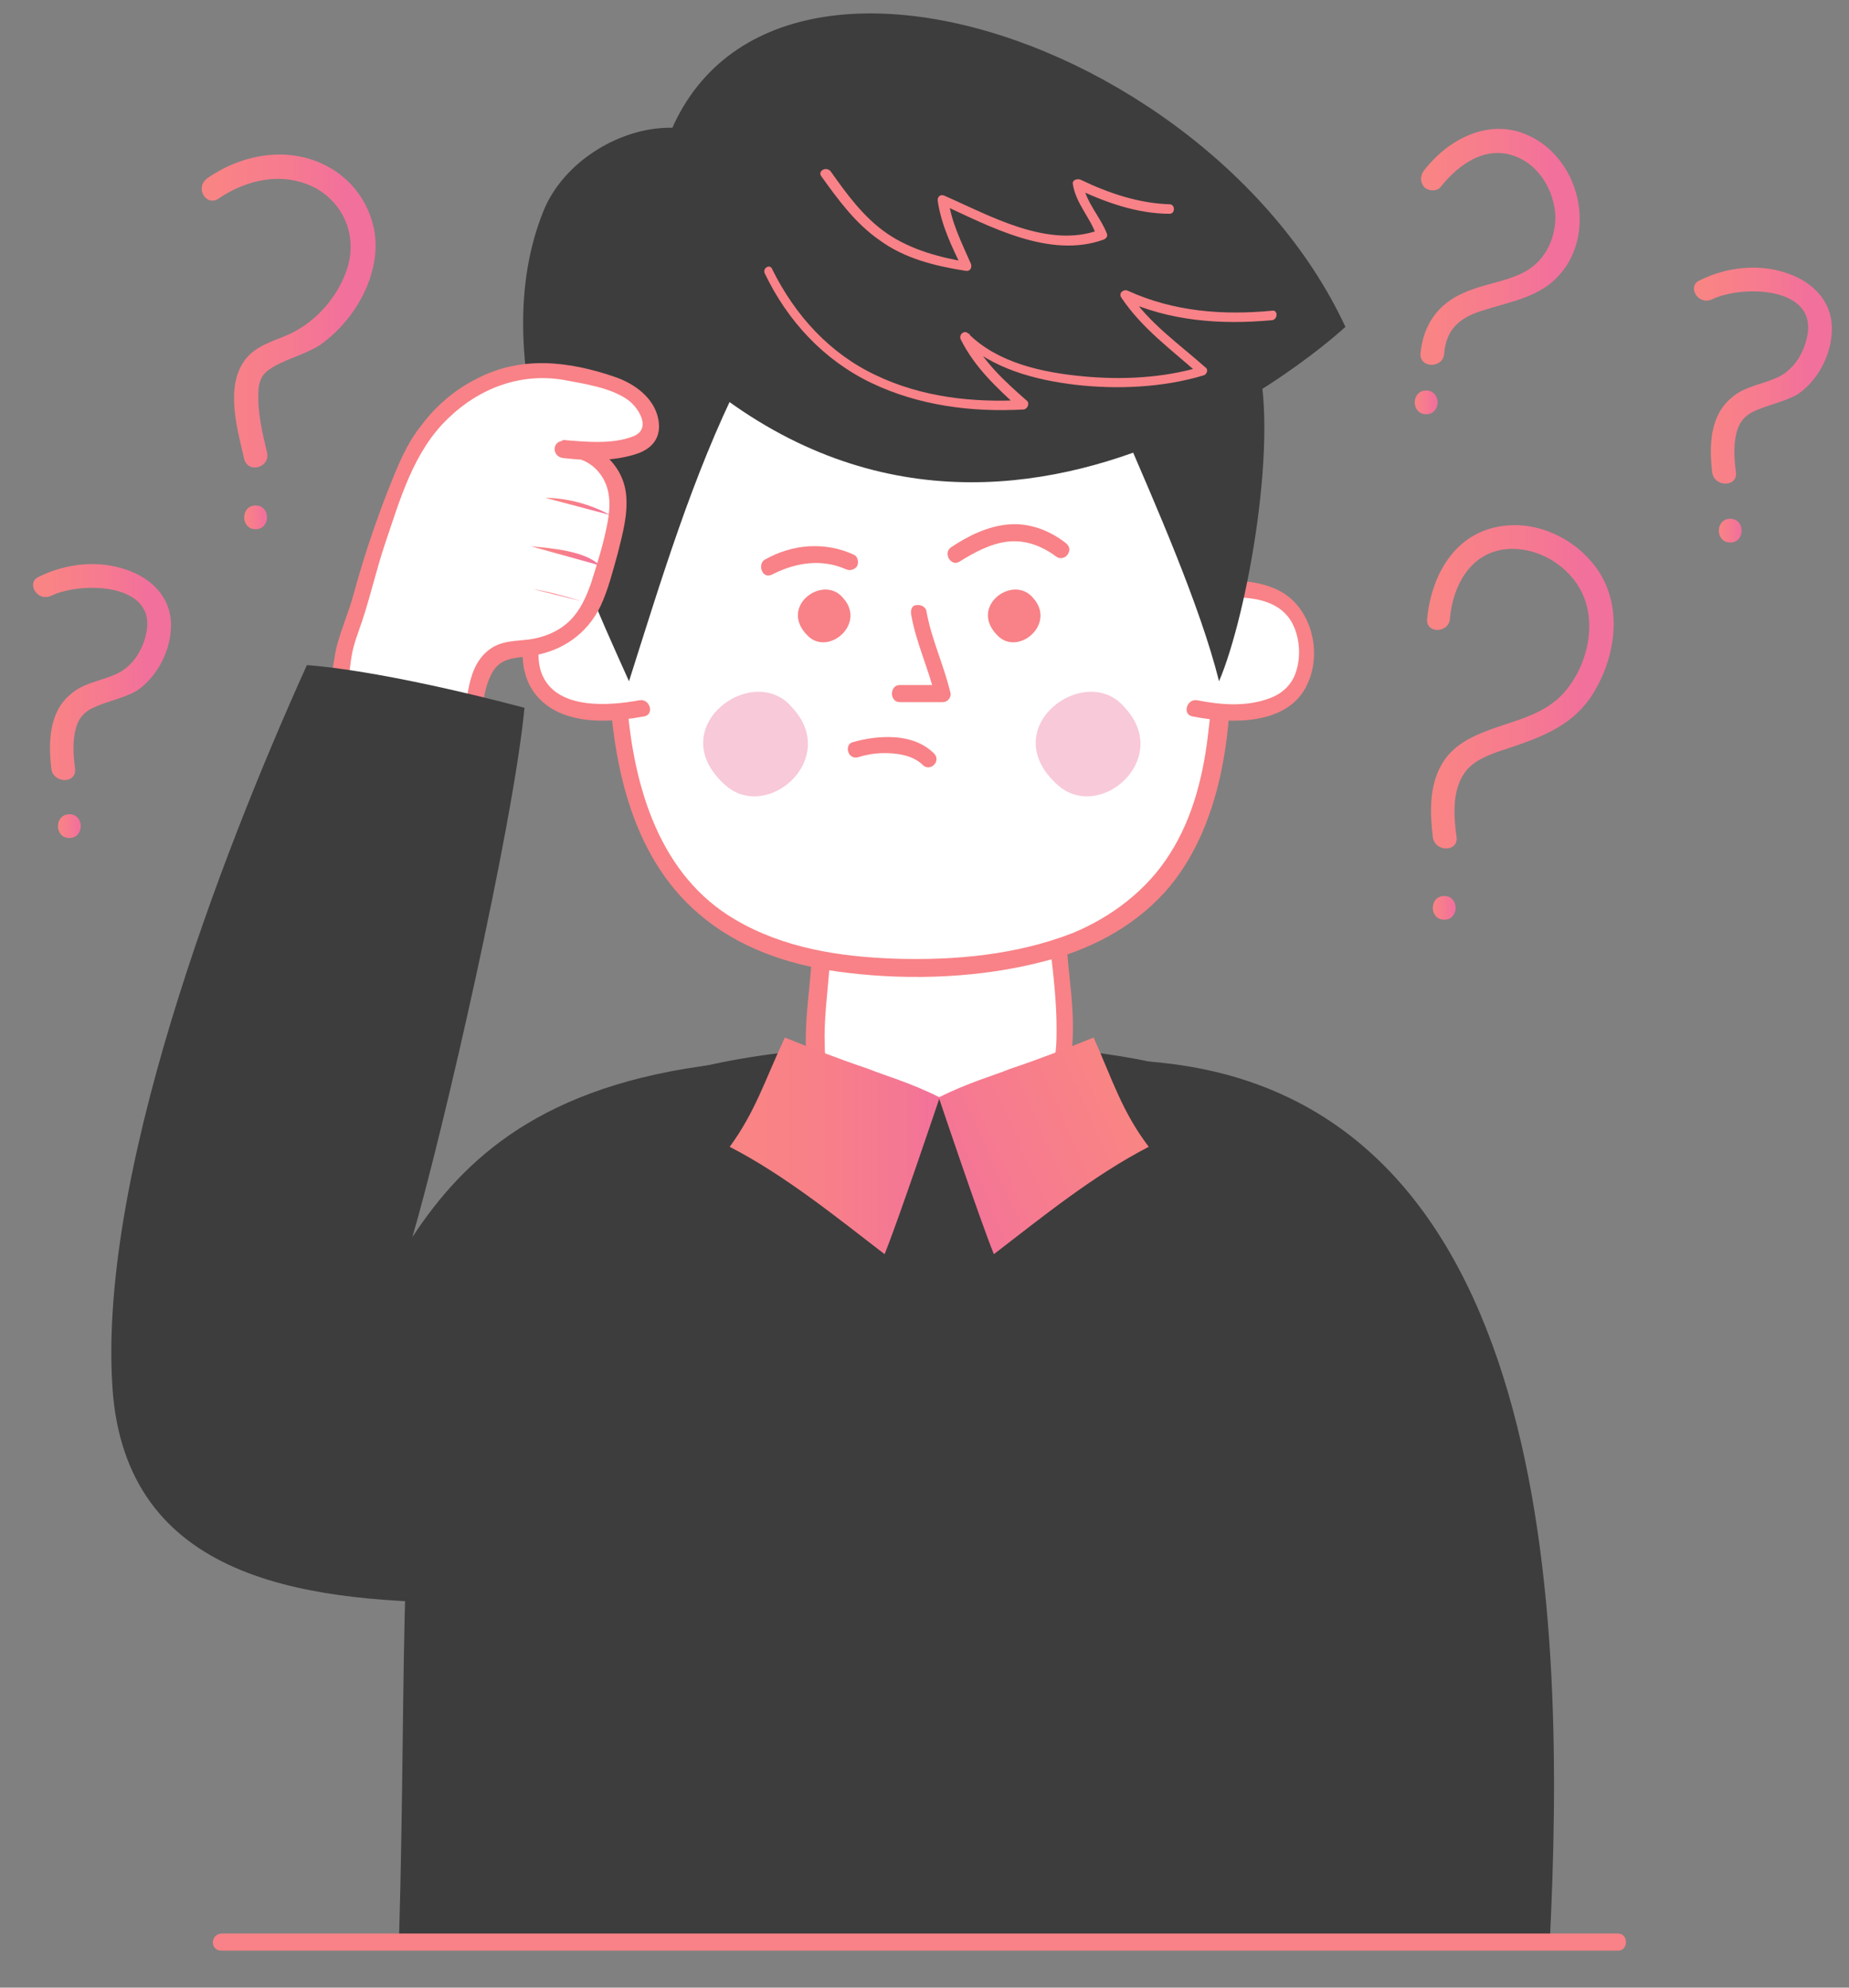 <?xml version="1.0" encoding="utf-8"?>
<!-- Generator: Adobe Illustrator 25.2.0, SVG Export Plug-In . SVG Version: 6.00 Build 0)  -->
<svg version="1.1" xmlns="http://www.w3.org/2000/svg" xmlns:xlink="http://www.w3.org/1999/xlink" x="0px" y="0px"
	 viewBox="0 0 194.6 209.2" style="enable-background:new 0 0 194.6 209.2;" xml:space="preserve">
<rect x="0" y="0" width="194.6" height="209.2" fill="#808080" stroke="none"/>
<style type="text/css">
	.st0{fill:#FFFFFF;}
	.st1{fill:#F88287;}
	.st2{fill:#3D3D3D;}
	.st3{fill:#F8C9D8;}
	.st4{fill:url(#SVGID_1_);}
	.st5{fill:url(#SVGID_2_);}
	.st6{fill:url(#SVGID_3_);}
	.st7{fill:url(#SVGID_4_);}
	.st8{fill:url(#SVGID_5_);}
	.st9{fill:url(#SVGID_6_);}
	.st10{fill:url(#SVGID_7_);}
	.st11{fill:url(#SVGID_8_);}
	.st12{fill:url(#SVGID_9_);}
	.st13{fill:url(#SVGID_10_);}
	.st14{fill:url(#SVGID_11_);}
	.st15{fill:url(#SVGID_12_);}
	.st16{fill:url(#SVGID_13_);}
	.st17{fill:url(#SVGID_14_);}
	.st18{fill:url(#SVGID_15_);}
</style>
<g id="BACKGROUND">
</g>
<g id="OBJECTS">
	<g>
		<g>
			<g>
				<g>
					<path class="st0" d="M87,88.9C86.1,113.7,81,117,98.1,117c18.2,0,13.5-4.5,12.1-28.1"/>
					<g>
						<path class="st1" d="M86.2,88.9c-0.2,4.2-0.5,8.3-0.8,12.5c-0.2,2.7-0.6,5.4-0.6,8.2c0,1.7,0.1,3.5,1,4.9
							c0.8,1.4,2.2,2.2,3.7,2.6c2.3,0.7,4.9,0.7,7.3,0.7c3,0,6.1,0,9.1-0.5c1.8-0.3,3.7-0.9,5-2.2c1.2-1.2,1.7-2.9,1.9-4.5
							c0.3-2.8,0-5.6-0.3-8.4c-0.4-4.5-0.9-8.9-1.1-13.4c-0.1-1.1-1.8-1.1-1.8,0c0.2,3.8,0.6,7.7,1,11.5c0.3,2.6,0.6,5.3,0.6,7.9
							c0,1.6,0,3.4-0.8,4.8c-0.7,1.3-2.1,1.9-3.5,2.3c-2.5,0.7-5.1,0.7-7.6,0.7c-2.6,0-5.3,0.1-7.8-0.4c-1.3-0.2-2.8-0.6-3.7-1.7
							c-0.8-1-1-2.6-1-3.9c-0.1-2.7,0.3-5.5,0.5-8.2c0.4-4.3,0.7-8.7,0.9-13.1C88,87.8,86.2,87.8,86.2,88.9L86.2,88.9z"/>
					</g>
				</g>
				<g>
					<path class="st0" d="M66,39.9c0,25.9-10.3,63.1,31.9,62c36.1-1,32.2-26.9,28.7-62"/>
					<g>
						<path class="st1" d="M65.1,39.9c0,10.5-1.5,21-1,31.6c0.4,9.2,2.5,19.3,10.2,25.3c4.3,3.4,9.7,5,15,5.6
							c6.7,0.8,14,0.5,20.5-1.2c4.8-1.2,9.3-3.5,12.7-7.2c3.1-3.4,4.9-7.8,5.9-12.2c1.2-5.4,1.3-11,1.1-16.5
							c-0.2-6.7-0.9-13.3-1.6-20c-0.2-1.8-0.4-3.7-0.6-5.5c-0.1-1.1-1.9-1.1-1.8,0c0.7,6.7,1.4,13.4,1.8,20.1
							c0.4,5.6,0.6,11.3-0.1,16.9c-0.5,4.6-1.6,9.2-4.1,13.1c-2.4,3.8-6.1,6.6-10.2,8.3c-5.9,2.3-12.4,2.9-18.7,2.7
							c-5.8-0.2-11.7-1.1-16.8-4.1C69.5,92.2,66.7,83,66,74c-0.8-10.2,0.5-20.4,0.8-30.6c0-1.2,0.1-2.3,0.1-3.5
							C66.9,38.8,65.1,38.8,65.1,39.9L65.1,39.9z"/>
					</g>
				</g>
				<g>
					<g>
						<path class="st0" d="M66.8,62.3c-7.4-1-10.9,1.3-10.9,6.7c0,4.3,3.6,7.2,11.7,5.6"/>
						<g>
							<path class="st1" d="M66.8,61.4c-4.1-0.5-9.5-0.3-11.2,4.2c-0.7,1.7-0.8,4-0.2,5.7c0.6,1.8,2,3.1,3.7,3.8
								c2.7,1.1,5.9,0.8,8.7,0.3c1.1-0.2,0.6-1.9-0.5-1.7c-3.2,0.6-8.6,1-10.2-2.6c-0.6-1.3-0.5-3.1-0.1-4.5c0.4-1.4,1.3-2.4,2.7-3
								c2.2-0.9,4.8-0.7,7.1-0.4c0.5,0.1,0.9-0.4,0.9-0.9C67.7,61.7,67.2,61.4,66.8,61.4L66.8,61.4z"/>
						</g>
					</g>
					<g>
						<path class="st0" d="M126.7,62.3c7.4-1,10.9,1.3,10.9,6.7c0,4.3-3.6,7.2-11.7,5.6"/>
						<g>
							<path class="st1" d="M126.7,63.1c3.2-0.4,8-0.7,9.5,2.9c0.6,1.4,0.7,3.2,0.2,4.7c-0.4,1.3-1.4,2.3-2.8,2.8
								c-2.4,0.9-5.1,0.7-7.6,0.2c-1.1-0.2-1.6,1.5-0.5,1.7c4,0.8,10.1,1,12.1-3.4c1.6-3.4,0.4-8.2-3.1-9.9
								c-2.5-1.2-5.4-1.1-8.1-0.7c-0.5,0.1-0.9,0.4-0.9,0.9C125.9,62.7,126.3,63.2,126.7,63.1L126.7,63.1z"/>
						</g>
					</g>
				</g>
				<g>
					<g>
						<g>
							<g>
								<path class="st2" d="M68.4,35c34.3,35.8,73.2-0.6,73.2-0.6C126,0.9,68.4-15.3,68.4,26"/>
							</g>
							<g>
								<path class="st2" d="M77.9,40c-5,10-8.3,21-11.7,31.7c-6.3-14-15.3-33.9-9-49.5c3.9-9.6,20.7-13.5,22.3-0.2"/>
							</g>
							<g>
								<path class="st2" d="M118.3,45.4c3.3,7.7,8,18.3,10,26.3c3-7,6.5-26.3,3.8-34.7"/>
							</g>
						</g>
					</g>
					<g>
						<g>
							<g>
								<g>
									<path class="st1" d="M80.5,28.8c2.4,5,6.2,9.1,11.2,11.5c5,2.4,10.6,3.1,16,2.8c0.4,0,0.7-0.6,0.4-0.9
										c-2.4-2.1-4.7-4.2-6.1-7.1c-0.3,0.2-0.5,0.4-0.8,0.6c3.1,3.1,7.8,4.3,12,4.8c4.4,0.5,9.2,0.3,13.5-1
										c0.3-0.1,0.5-0.6,0.2-0.8c-2.8-2.5-6-4.7-8.1-7.9c-0.2,0.2-0.5,0.5-0.7,0.7c5,2.3,10.3,2.7,15.8,2.2c0.6-0.1,0.6-1.1,0-1
										c-5.2,0.5-10.4,0.1-15.2-2.1c-0.4-0.2-1,0.2-0.7,0.7c2.2,3.3,5.3,5.5,8.2,8.1c0.1-0.3,0.1-0.6,0.2-0.8
										c-4,1.2-8.4,1.4-12.5,1c-4.2-0.4-8.9-1.4-12-4.5c-0.4-0.4-1,0.1-0.8,0.6c1.5,3,3.8,5.1,6.2,7.3c0.1-0.3,0.2-0.6,0.4-0.9
										c-5.3,0.3-10.7-0.3-15.5-2.6c-4.9-2.3-8.5-6.3-10.9-11.1C81.1,27.7,80.2,28.2,80.5,28.8L80.5,28.8z"/>
								</g>
							</g>
							<g>
								<g>
									<path class="st1" d="M86.4,18.5c1.8,2.5,3.6,5,6.2,6.8c2.6,1.9,5.8,2.7,9,3.2c0.5,0.1,0.7-0.3,0.6-0.7
										c-1-2.3-2.1-4.4-2.4-6.9c-0.2,0.2-0.5,0.4-0.7,0.6c5,2.3,11.4,5.8,17.1,3.7c0.2-0.1,0.4-0.3,0.3-0.6
										c-0.7-1.8-2.2-3.3-2.5-5.2c-0.3,0.1-0.5,0.3-0.8,0.4c3.1,1.5,6.5,2.7,9.9,2.7c0.6,0,0.6-1,0-1c-3.3-0.1-6.5-1.2-9.4-2.6
										c-0.3-0.1-0.8,0-0.8,0.4c0.3,2.1,1.8,3.5,2.5,5.5c0.1-0.2,0.2-0.4,0.3-0.6c-5.4,2-11.5-1.5-16.3-3.6
										c-0.4-0.2-0.8,0.1-0.7,0.6c0.4,2.6,1.5,4.8,2.6,7.1c0.2-0.2,0.4-0.5,0.6-0.7c-3-0.5-6-1.3-8.5-3c-2.5-1.7-4.3-4.2-6-6.6
										C86.9,17.5,86.1,18,86.4,18.5L86.4,18.5z"/>
								</g>
							</g>
						</g>
					</g>
				</g>
				<g>
					<g>
						<g>
							<path class="st1" d="M88.7,62.9c2.5,2.7-1.4,6.1-3.6,4.1C81.8,63.9,86.6,60.4,88.7,62.9"/>
						</g>
						<g>
							<path class="st1" d="M108.7,62.9c2.5,2.7-1.4,6.1-3.6,4.1C101.8,63.9,106.6,60.4,108.7,62.9"/>
						</g>
					</g>
					<g>
						<path class="st0" d="M96.8,64.4c0.5,3,1.8,5.5,2.5,8.5c-1.5,0-3,0-4.5,0"/>
						<g>
							<path class="st1" d="M95.9,64.7c0.5,2.9,1.8,5.6,2.5,8.5c0.3-0.4,0.6-0.7,0.8-1.1c-1.5,0-3,0-4.5,0c-1.1,0-1.1,1.8,0,1.8
								c1.5,0,3,0,4.5,0c0.6,0,1-0.6,0.8-1.1c-0.7-2.9-2-5.6-2.5-8.5c-0.1-0.5-0.7-0.7-1.1-0.6C96,63.7,95.8,64.2,95.9,64.7
								L95.9,64.7z"/>
						</g>
					</g>
					<g>
						<g>
							<path class="st3" d="M83.4,74.5c5,5.4-2.7,12.1-7.1,8.1C69.6,76.6,79.3,69.5,83.4,74.5"/>
						</g>
						<g>
							<path class="st3" d="M118.4,74.5c5,5.4-2.7,12.1-7.1,8.1C104.6,76.6,114.3,69.5,118.4,74.5"/>
						</g>
					</g>
					<g>
						<g>
							<g>
								<path class="st0" d="M80.9,59.7c2.7-1.3,5.7-1.8,8.5-0.5"/>
								<g>
									<path class="st1" d="M81.4,60.4c2.4-1.2,5.1-1.6,7.6-0.5c0.4,0.2,0.9,0.1,1.2-0.3c0.2-0.4,0.1-1-0.3-1.2
										c-1.5-0.7-3.1-1-4.8-0.9c-1.6,0.1-3.2,0.6-4.6,1.4c-0.4,0.2-0.5,0.8-0.3,1.2C80.4,60.6,80.9,60.7,81.4,60.4L81.4,60.4z"/>
								</g>
							</g>
							<g>
								<path class="st0" d="M100.6,58.4c3.8-2.3,7.3-3.5,11.2-0.5"/>
								<g>
									<path class="st1" d="M101,59.1c1.6-1,3.3-1.9,5.1-2.1c1.9-0.2,3.6,0.5,5.1,1.6c0.4,0.3,1,0.1,1.2-0.3
										c0.3-0.5,0.1-0.9-0.3-1.2c-1.7-1.3-3.8-2.1-6-1.9c-2.2,0.2-4.2,1.2-6,2.4C99.2,58.2,100.1,59.7,101,59.1L101,59.1z"/>
								</g>
							</g>
						</g>
					</g>
					<g>
						<path class="st0" d="M90.1,78.9c2.3-0.7,6-0.8,7.7,1"/>
						<g>
							<path class="st1" d="M90.3,79.7c1.3-0.4,2.4-0.5,3.7-0.4c1.1,0.1,2.3,0.4,3.1,1.2c0.8,0.8,2-0.4,1.2-1.2
								c-1.1-1.1-2.6-1.6-4.1-1.7c-1.5-0.1-3,0.1-4.4,0.5C88.8,78.3,89.2,80,90.3,79.7L90.3,79.7z"/>
						</g>
					</g>
				</g>
			</g>
			<g>
				<g>
					<g>
						<path class="st0" d="M35.6,72c0.4-1.1,0.5-2.9,0.9-4.3c0.6-1.9,1.3-3.7,1.8-5.6c1.1-4.3,2.7-8.6,4.3-12.6
							c2.2-5.7,7.7-10.3,13.9-10.6c2.5-0.1,6.1,0.8,8.5,1.7c2.4,0.8,4.1,3,3.5,5c-0.8,2.5-9.1,1.6-9.1,1.6c3.1-0.3,5.7,2.4,5.8,5.2
							c0.1,3.1-1.1,6.4-2,9.4c-1.1,3.4-3.3,5.8-7.2,6.3c-1.9,0.3-3.3,0-4.4,1.6c-1.6,2.1-1.3,5-1.9,7.4"/>
						<g>
							<path class="st1" d="M36.4,72.3c0.4-1,0.4-2.1,0.6-3.2c0.2-1.3,0.7-2.5,1.1-3.7c0.9-2.7,1.5-5.4,2.4-8.1
								c1.6-4.7,3-9.8,6.7-13.3c3.3-3.2,7.7-4.8,12.2-4c2.1,0.4,4.9,0.8,6.7,2.1c1.1,0.8,2.5,3,0.6,3.8c-2.2,0.9-5.1,0.6-7.5,0.4
								c0,0.6,0,1.2,0,1.8c1.8-0.1,3.4,0.7,4.3,2.3c0.9,1.6,0.7,3.5,0.3,5.3c-0.4,1.9-1,3.8-1.6,5.7c-0.5,1.4-1.1,2.8-2.2,3.9
								c-1,1-2.3,1.6-3.7,1.9c-1.4,0.3-3,0.1-4.4,0.9c-3,1.8-2.6,5.9-3.3,8.8c-0.3,1.1,1.4,1.6,1.7,0.5c0.5-2,0.4-4.3,1.3-6.2
								c0.9-2.1,2.6-1.9,4.5-2.2c3.1-0.5,5.7-2.3,7.1-5.2c0.8-1.7,1.3-3.7,1.8-5.5c0.5-2,1.1-4.1,0.9-6.2c-0.3-3.3-3.3-5.9-6.7-5.7
								c-1.1,0.1-1.1,1.6,0,1.8c2.5,0.3,5.5,0.4,8-0.5c1.6-0.6,2.4-1.8,2.1-3.5c-0.4-2.3-2.5-3.8-4.5-4.5c-4.9-1.7-10-2.3-14.7,0.2
								c-2.2,1.1-4.2,2.8-5.7,4.8c-1.7,2.1-2.6,4.5-3.6,7c-1.4,3.6-2.6,7.2-3.6,10.9c-0.5,1.8-1.2,3.4-1.7,5.2
								c-0.4,1.4-0.4,2.9-0.9,4.3C34.4,72.9,36.1,73.3,36.4,72.3L36.4,72.3z"/>
						</g>
					</g>
					<g>
						<g>
							<linearGradient id="SVGID_1_" gradientUnits="userSpaceOnUse" x1="57.427" y1="53.278" x2="64.261" y2="53.278">
								<stop  offset="0" style="stop-color:#F98484"/>
								<stop  offset="0.405" style="stop-color:#F88088"/>
								<stop  offset="0.834" style="stop-color:#F47695"/>
								<stop  offset="1" style="stop-color:#F2709C"/>
							</linearGradient>
							<path class="st4" d="M57.4,52.4c2.3,0,4.8,0.7,6.8,1.8"/>
						</g>
						<g>
							<linearGradient id="SVGID_2_" gradientUnits="userSpaceOnUse" x1="55.927" y1="58.528" x2="63.094" y2="58.528">
								<stop  offset="0" style="stop-color:#F98484"/>
								<stop  offset="0.405" style="stop-color:#F88088"/>
								<stop  offset="0.834" style="stop-color:#F47695"/>
								<stop  offset="1" style="stop-color:#F2709C"/>
							</linearGradient>
							<path class="st5" d="M55.9,57.5c2.2,0.2,5.7,0.5,7.2,2"/>
						</g>
						<g>
							<linearGradient id="SVGID_3_" gradientUnits="userSpaceOnUse" x1="56.094" y1="62.695" x2="61.261" y2="62.695">
								<stop  offset="0" style="stop-color:#F98484"/>
								<stop  offset="0.405" style="stop-color:#F88088"/>
								<stop  offset="0.834" style="stop-color:#F47695"/>
								<stop  offset="1" style="stop-color:#F2709C"/>
							</linearGradient>
							<path class="st6" d="M56.1,62c1.8,0.3,3.5,0.8,5.2,1.3"/>
						</g>
					</g>
				</g>
			</g>
			<g>
				<g>
					<g>
						<path class="st2" d="M151.4,203.9c0.3-63.5,1.5-88.6-36.8-93.2c-3.6,4.1-10.5,4.9-15.6,4.9c-5.1,0-12.9,0.2-15.9-4.9
							C37.4,116,43.7,146,42,203.9"/>
					</g>
					<g>
						<path class="st2" d="M134.7,165.4c0.8,16.3,0,39.1,0,39.1s19.4,0,28.4,0l0,0c1.7-33.8,0.8-89.8-42.6-92.8"/>
					</g>
					<g>
						<path class="st2" d="M75.5,112c-18.5,2.2-26.7,10-32.1,18.2c3.2-10.9,10.6-43.2,11.8-55.7c0,0-13.9-3.8-22.9-4.5
							c-9,19.9-22.3,54.4-20.4,76.9c1.9,19.9,21.2,21.8,38.5,21.8"/>
					</g>
					<g>
						<path class="st2" d="M30.9,75.8c4.2,1.3,8.8,1.8,13.2,2.3c3.5,0.5,6.7,1.7,10.2,2"/>
					</g>
				</g>
			</g>
			<g>
				<g>
					<g>
						<linearGradient id="SVGID_4_" gradientUnits="userSpaceOnUse" x1="77.419" y1="120.609" x2="99.542" y2="120.609">
							<stop  offset="0" style="stop-color:#F98484"/>
							<stop  offset="0.405" style="stop-color:#F88088"/>
							<stop  offset="0.834" style="stop-color:#F47695"/>
							<stop  offset="1" style="stop-color:#F2709C"/>
						</linearGradient>
						<path class="st7" d="M82.6,109.2c3,1.2,5.8,2.3,8.8,3.3c1.7,0.7,4.3,1.4,7.5,3c0,0-4.3,12.8-5.8,16.5
							c-5.2-4-10.5-8.3-16.3-11.3C79.5,117,80.5,113.7,82.6,109.2"/>
					</g>
					<g>
						<linearGradient id="SVGID_5_" gradientUnits="userSpaceOnUse" x1="117.913" y1="116.533" x2="94.209" y2="127.061">
							<stop  offset="0" style="stop-color:#F98484"/>
							<stop  offset="0.51" style="stop-color:#F67A90"/>
							<stop  offset="0.886" style="stop-color:#F2709C"/>
						</linearGradient>
						<path class="st8" d="M115.1,109.2c-3,1.2-5.8,2.3-8.8,3.3c-1.7,0.7-4.3,1.4-7.5,3c0,0,4.3,12.8,5.8,16.5
							c5.2-4,10.5-8.3,16.3-11.3C118.1,117,117.1,113.7,115.1,109.2"/>
					</g>
				</g>
			</g>
		</g>
		<g>
			<g>
				<path class="st1" d="M23.3,205.3c19.1,0,38.2,0,57.3,0c19.1,0,38.2,0,57.3,0c10.8,0,21.6,0,32.4,0c1.1,0,1.1-1.8,0-1.8
					c-19.1,0-38.2,0-57.3,0c-19.1,0-38.2,0-57.3,0c-10.8,0-21.6,0-32.4,0C22.1,203.6,22.1,205.3,23.3,205.3L23.3,205.3z"/>
			</g>
		</g>
		<g>
			<g>
				<g>
					<g>
						<linearGradient id="SVGID_6_" gradientUnits="userSpaceOnUse" x1="22.244" y1="32.811" x2="38.443" y2="32.811">
							<stop  offset="0" style="stop-color:#F98484"/>
							<stop  offset="0.51" style="stop-color:#F67A90"/>
							<stop  offset="0.886" style="stop-color:#F2709C"/>
						</linearGradient>
						<path class="st9" d="M23,20.9c3.1-2.1,7-2.9,10.4-1c3,1.8,4.2,5.2,3.1,8.5c-1,2.9-3.2,5.4-5.9,6.7c-1.7,0.8-3.7,1.2-4.9,2.9
							c-2,2.8-0.7,7.3,0,10.3c0.4,1.6,2.8,0.9,2.4-0.7c-0.5-2.1-1-4.2-0.9-6.3c0-1,0.3-1.8,1-2.3c1.4-1.1,3.8-1.6,5.5-2.7
							c3.1-2.2,5.5-5.9,5.8-9.7c0.3-3.6-1.6-7.1-4.7-8.9c-4.1-2.4-9.1-1.6-12.9,1C20.4,19.7,21.7,21.8,23,20.9L23,20.9z"/>
					</g>
				</g>
				<g>
					<g>
						<linearGradient id="SVGID_7_" gradientUnits="userSpaceOnUse" x1="25.669" y1="54.462" x2="28.084" y2="54.462">
							<stop  offset="0" style="stop-color:#F98484"/>
							<stop  offset="0.51" style="stop-color:#F67A90"/>
							<stop  offset="0.886" style="stop-color:#F2709C"/>
						</linearGradient>
						<path class="st10" d="M26.9,55.7c1.6,0,1.6-2.5,0-2.5C25.3,53.2,25.3,55.7,26.9,55.7L26.9,55.7z"/>
					</g>
				</g>
			</g>
			<g>
				<g>
					<g>
						<linearGradient id="SVGID_8_" gradientUnits="userSpaceOnUse" x1="151.115" y1="72.316" x2="168.788" y2="72.316">
							<stop  offset="0" style="stop-color:#F98484"/>
							<stop  offset="0.51" style="stop-color:#F67A90"/>
							<stop  offset="0.886" style="stop-color:#F2709C"/>
						</linearGradient>
						<path class="st11" d="M152.6,65.1c0.3-3.4,2.1-6.9,5.9-7.3c3.1-0.3,6.3,1.5,7.8,4.2c1.9,3.4,0.8,8.1-1.7,10.9
							c-2.3,2.6-5.8,3-8.8,4.3c-1.7,0.7-3.2,1.7-4.1,3.3c-1.3,2.3-1.2,5.1-0.9,7.6c0.2,1.6,2.7,1.6,2.5,0c-0.3-2.1-0.5-4.8,0.8-6.7
							c0.8-1.2,2.2-1.8,3.6-2.3c3.9-1.3,7.6-2.4,9.9-6c2.4-3.8,3.2-9,0.7-12.9c-2-3.1-5.8-5.2-9.6-4.9c-5.3,0.4-8,4.9-8.5,9.8
							C150,66.7,152.5,66.7,152.6,65.1L152.6,65.1z"/>
					</g>
				</g>
				<g>
					<g>
						<linearGradient id="SVGID_9_" gradientUnits="userSpaceOnUse" x1="150.798" y1="95.564" x2="153.213" y2="95.564">
							<stop  offset="0" style="stop-color:#F98484"/>
							<stop  offset="0.51" style="stop-color:#F67A90"/>
							<stop  offset="0.886" style="stop-color:#F2709C"/>
						</linearGradient>
						<path class="st12" d="M152,96.8c1.6,0,1.6-2.5,0-2.5C150.4,94.3,150.4,96.8,152,96.8L152,96.8z"/>
					</g>
				</g>
			</g>
			<g>
				<g>
					<g>
						<linearGradient id="SVGID_10_" gradientUnits="userSpaceOnUse" x1="150.473" y1="26.013" x2="165.199" y2="26.013">
							<stop  offset="0" style="stop-color:#F98484"/>
							<stop  offset="0.51" style="stop-color:#F67A90"/>
							<stop  offset="0.886" style="stop-color:#F2709C"/>
						</linearGradient>
						<path class="st13" d="M151.6,19.7c1.9-2.4,4.8-4.5,8-3.2c2.5,1,4,3.7,4.1,6.3c0,2.5-1.2,4.8-3.4,5.9c-2,1-4.2,1.2-6.2,2.1
							c-2.8,1.2-4.3,3.4-4.6,6.4c-0.1,1.6,2.4,1.6,2.5,0c0.2-2.6,1.7-3.8,4-4.5c2.4-0.8,5-1.2,7.1-2.8c5.3-4.2,3.6-13.3-2.6-15.8
							c-4-1.6-8.1,0.6-10.6,3.8c-0.4,0.5-0.5,1.2,0,1.8C150.3,20.1,151.2,20.2,151.6,19.7L151.6,19.7z"/>
					</g>
				</g>
				<g>
					<g>
						<linearGradient id="SVGID_11_" gradientUnits="userSpaceOnUse" x1="148.874" y1="42.359" x2="151.289" y2="42.359">
							<stop  offset="0" style="stop-color:#F98484"/>
							<stop  offset="0.51" style="stop-color:#F67A90"/>
							<stop  offset="0.886" style="stop-color:#F2709C"/>
						</linearGradient>
						<path class="st14" d="M150.1,43.6c1.6,0,1.6-2.5,0-2.5C148.5,41.1,148.5,43.6,150.1,43.6L150.1,43.6z"/>
					</g>
				</g>
			</g>
			<g>
				<g>
					<g>
						<linearGradient id="SVGID_12_" gradientUnits="userSpaceOnUse" x1="4.649" y1="70.672" x2="17.001" y2="70.672">
							<stop  offset="0" style="stop-color:#F98484"/>
							<stop  offset="0.51" style="stop-color:#F67A90"/>
							<stop  offset="0.886" style="stop-color:#F2709C"/>
						</linearGradient>
						<path class="st15" d="M5.4,62.7c3.1-1.5,11.1-1.4,10,3.9c-0.4,2-1.6,3.7-3.3,4.4c-1.6,0.7-3.4,0.9-4.7,2.1
							c-2.3,1.9-2.3,5.2-2,7.8c0.2,1.6,2.7,1.6,2.5,0c-0.2-1.5-0.3-3.2,0.2-4.6c0.3-0.8,0.7-1.2,1.3-1.6c1.4-0.8,3.4-1.1,5-2
							c2.2-1.5,3.6-4.3,3.6-6.9c0-2.9-2-4.9-4.6-5.8c-3-1.1-6.5-0.7-9.3,0.7C2.7,61.3,3.9,63.4,5.4,62.7L5.4,62.7z"/>
					</g>
				</g>
				<g>
					<g>
						<linearGradient id="SVGID_13_" gradientUnits="userSpaceOnUse" x1="6.118" y1="86.995" x2="8.533" y2="86.995">
							<stop  offset="0" style="stop-color:#F98484"/>
							<stop  offset="0.51" style="stop-color:#F67A90"/>
							<stop  offset="0.886" style="stop-color:#F2709C"/>
						</linearGradient>
						<path class="st16" d="M7.3,88.2c1.6,0,1.6-2.5,0-2.5C5.7,85.7,5.7,88.2,7.3,88.2L7.3,88.2z"/>
					</g>
				</g>
			</g>
			<g>
				<g>
					<g>
						<linearGradient id="SVGID_14_" gradientUnits="userSpaceOnUse" x1="179.437" y1="39.498" x2="191.788" y2="39.498">
							<stop  offset="0" style="stop-color:#F98484"/>
							<stop  offset="0.51" style="stop-color:#F67A90"/>
							<stop  offset="0.886" style="stop-color:#F2709C"/>
						</linearGradient>
						<path class="st17" d="M180.2,31.5c3.1-1.5,11.1-1.4,10,3.9c-0.4,2-1.6,3.7-3.3,4.4c-1.6,0.7-3.4,0.9-4.7,2.1
							c-2.3,1.9-2.3,5.2-2,7.8c0.2,1.6,2.7,1.6,2.5,0c-0.2-1.5-0.3-3.2,0.2-4.6c0.3-0.8,0.7-1.2,1.3-1.6c1.4-0.8,3.4-1.1,5-2
							c2.2-1.5,3.6-4.3,3.6-6.9c0-2.9-2-4.9-4.6-5.8c-3-1.1-6.5-0.7-9.3,0.7C177.5,30.1,178.7,32.2,180.2,31.5L180.2,31.5z"/>
					</g>
				</g>
				<g>
					<g>
						<linearGradient id="SVGID_15_" gradientUnits="userSpaceOnUse" x1="180.905" y1="55.821" x2="183.32" y2="55.821">
							<stop  offset="0" style="stop-color:#F98484"/>
							<stop  offset="0.51" style="stop-color:#F67A90"/>
							<stop  offset="0.886" style="stop-color:#F2709C"/>
						</linearGradient>
						<path class="st18" d="M182.1,57.1c1.6,0,1.6-2.5,0-2.5C180.5,54.6,180.5,57.1,182.1,57.1L182.1,57.1z"/>
					</g>
				</g>
			</g>
		</g>
	</g>
</g>
</svg>
